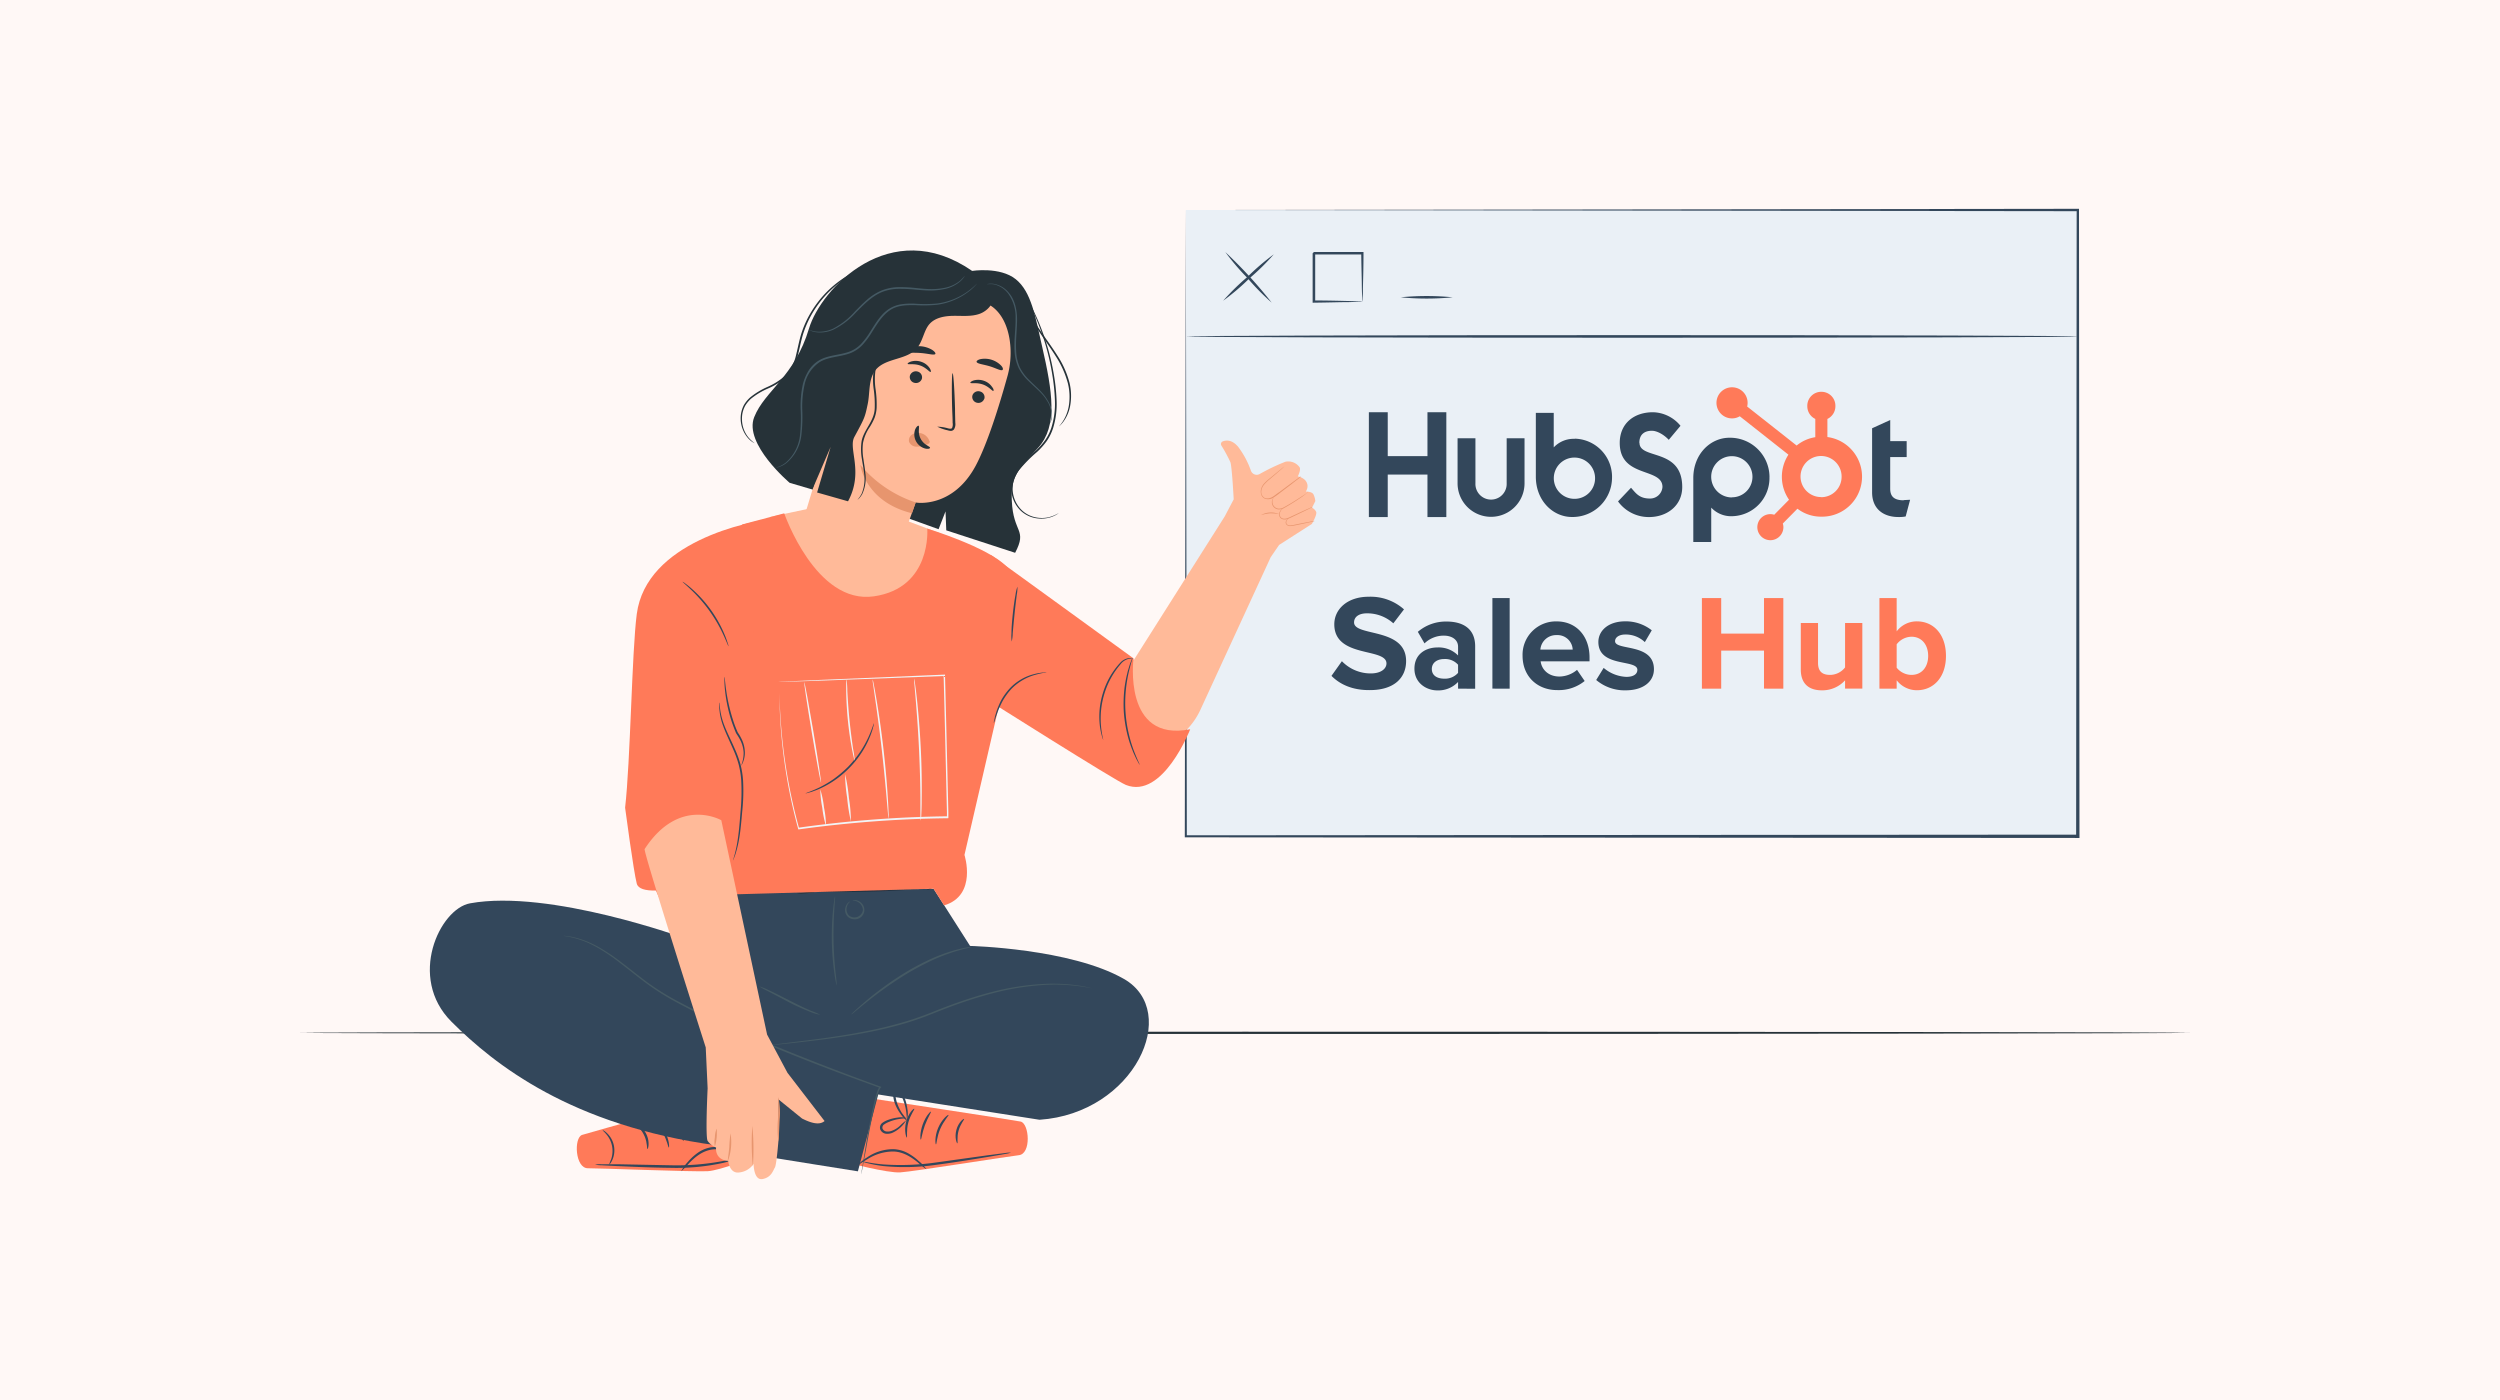 <svg id="Layer_1" data-name="Layer 1" xmlns="http://www.w3.org/2000/svg" viewBox="0 0 750 420"><defs><style>.cls-1{fill:#fff8f6;}.cls-2{fill:#eaf0f6;}.cls-3,.cls-4{fill:#33475b;}.cls-4,.cls-5{fill-rule:evenodd;}.cls-5,.cls-6{fill:#ff7a59;}.cls-7{fill:#263238;}.cls-8{fill:#ffba99;}.cls-9{fill:#e7956e;}.cls-10{fill:#455a64;}.cls-11{opacity:0.3;}.cls-12{fill:#f1f4f6;}</style></defs><title>everything-you-need-to-know-hubspot-sales-hub-pricing-in-2021</title><rect class="cls-1" width="750" height="420"/><rect class="cls-2" x="355.75" y="63" width="267.59" height="187.89"/><path class="cls-3" d="M355.75,63l267.59-.36h.36V63l.14,187.89v.5h-.5l-267.59-.19h-.31v-.31Zm0,0,.3,187.89-.3-.3,267.59-.2-.5.5L623,63l.36.36Z"/><path class="cls-3" d="M623.75,100.94c0,.21-60,.38-134,.38s-134-.17-134-.38,60-.4,134-.4S623.75,100.72,623.75,100.94Z"/><path class="cls-3" d="M382.14,76.3a70,70,0,0,1-7.36,7.25,67.37,67.37,0,0,1-7.84,6.67A71.78,71.78,0,0,1,374.31,83,70.43,70.43,0,0,1,382.14,76.3Z"/><path class="cls-3" d="M381.51,90.79a69,69,0,0,1-7.25-7.36,70.06,70.06,0,0,1-6.67-7.82A136.08,136.08,0,0,1,381.51,90.79Z"/><path class="cls-3" d="M408.71,90.48a7,7,0,0,1-.07-1.12l-.09-2.94c0-2.55-.13-6.14-.18-10.43l.34.34H394.17c-.07.09.74-.72.39-.37h0V90.47l-.34-.33c4.28,0,7.88.11,10.43.17l2.94.09a7,7,0,0,1,1.12.07,4.81,4.81,0,0,1-1,.07l-2.95.09c-2.53,0-6.21.13-10.65.18h-.32V76h0c-.34.34.47-.47.38-.4h14.88v.33c0,4.42-.12,8.11-.18,10.65a28.87,28.87,0,0,1-.09,2.94A4.44,4.44,0,0,1,408.71,90.48Z"/><path class="cls-3" d="M435.81,89.19a79.72,79.72,0,0,1-15.6,0A79.72,79.72,0,0,1,435.81,89.19Z"/><g id="_--Marketing_Logos_HubSpot-Primary" data-name=" --Marketing Logos HubSpot-Primary"><g id="Marketing_Logos_HubSpot-Primary" data-name="Marketing Logos HubSpot-Primary"><polygon id="Fill-1" class="cls-4" points="428.24 123.67 428.24 136.84 416.32 136.84 416.32 123.67 410.66 123.67 410.66 155.12 416.32 155.12 416.32 142.37 428.24 142.37 428.24 155.12 433.9 155.12 433.9 123.67 428.24 123.67"/><path id="Fill-2" class="cls-4" d="M452,145a4.69,4.69,0,0,1-9.37.43,3.09,3.09,0,0,1,0-.43V131.48h-5.36V145a10,10,0,0,0,20.09,0V131.48H452Z"/><path id="Fill-4" class="cls-4" d="M491.8,132.87c0-2.76,1.8-3.64,3.77-3.64,1.59,0,3.69,1.23,5.06,2.72l3.52-4.21a11,11,0,0,0-8.23-4.07c-5.84,0-10,3.46-10,9.2,0,10.64,12.82,7.27,12.82,13.23a3.71,3.71,0,0,1-3.77,3.46c-3.17,0-4.2-1.58-5.66-3.24l-3.9,4.11a11.42,11.42,0,0,0,9.26,4.69c5.53,0,10-3.5,10-9,0-11.83-12.82-8.15-12.82-13.27"/><path id="Fill-6" class="cls-4" d="M571.13,150.09c-3.17,0-4.07-1.39-4.07-3.52v-9.45H572v-4.78h-4.93V126l-5.44,2.48v19.23c0,4.92,3.34,7.4,7.93,7.4a10.25,10.25,0,0,0,2.14-.17l1.33-5c-.6,0-1.28.08-1.89.08"/><path id="Fill-8" class="cls-4" d="M472.42,149.65a6.19,6.19,0,1,1,6.1-6.28v.09a6.14,6.14,0,0,1-6.09,6.19h0m0-18a8.19,8.19,0,0,0-6.31,2.57V123.86h-5.37V143c0,7.18,5.11,12.1,10.86,12.1a11.85,11.85,0,0,0,12-11.7v-.05a11.46,11.46,0,0,0-11.16-11.75h0"/><g id="Group-12"><path id="Fill-10" class="cls-4" d="M519.64,149.23a6.19,6.19,0,1,1,6.1-6.28V143a6.14,6.14,0,0,1-6.09,6.19h0m11.2-6.12a11.84,11.84,0,0,0-12-11.75h0c-5.75,0-10.86,4.92-10.86,12.1v19.18h5.38V152.29a8.16,8.16,0,0,0,6.31,2.57,11.45,11.45,0,0,0,11.16-11.75"/></g><g id="Group-15"><path id="Fill-13" class="cls-5" d="M546.4,149.12a6.16,6.16,0,1,1,6.08-6.24V143a6.12,6.12,0,0,1-6.08,6.16h0m1.82-18v-5.48a4.21,4.21,0,0,0,2.4-3.8v-.13a4.18,4.18,0,0,0-4.15-4.21h-.13a4.18,4.18,0,0,0-4.15,4.21v.13a4.21,4.21,0,0,0,2.4,3.8v5.48a11.64,11.64,0,0,0-5.6,2.5l-14.84-11.7a4.67,4.67,0,1,0-5.65,3.43,4.78,4.78,0,0,0,1.13.13,4.46,4.46,0,0,0,2.3-.64l14.6,11.52a12.13,12.13,0,0,0,.18,13.52l-4.44,4.5a4.15,4.15,0,0,0-1.1-.18,3.91,3.91,0,1,0,3.85,4v-.06a3.55,3.55,0,0,0-.18-1.12l4.39-4.45A11.64,11.64,0,0,0,546.4,155a12,12,0,0,0,1.82-23.89"/></g></g></g><path class="cls-3" d="M399.44,202.76l3.13-4.4a12,12,0,0,0,8.64,3.67c3.18,0,4.73-1.47,4.73-3,0-4.81-15.65-1.51-15.65-11.74,0-4.52,3.91-8.27,10.31-8.27a15.11,15.11,0,0,1,10.6,3.79L418,187a11.68,11.68,0,0,0-7.91-3c-2.48,0-3.87,1.1-3.87,2.73,0,4.32,15.61,1.43,15.61,11.58,0,5-3.55,8.72-10.88,8.72C405.71,207.08,402,205.33,399.44,202.76Z"/><path class="cls-3" d="M437.42,206.59v-2a8.16,8.16,0,0,1-6.24,2.53c-3.14,0-6.85-2.12-6.85-6.52,0-4.61,3.71-6.36,6.85-6.36a8.14,8.14,0,0,1,6.24,2.4V194c0-2-1.71-3.31-4.32-3.31a8.29,8.29,0,0,0-5.75,2.33l-2-3.47a12.93,12.93,0,0,1,8.6-3.09c4.49,0,8.6,1.79,8.6,7.45v12.72Zm0-4.73v-2.44a5.19,5.19,0,0,0-4.16-1.71c-2,0-3.71,1-3.71,3s1.67,2.89,3.71,2.89A5.19,5.19,0,0,0,437.42,201.86Z"/><path class="cls-3" d="M447.72,206.59V179.41h5.18v27.18Z"/><path class="cls-3" d="M456.77,196.73A10,10,0,0,1,467,186.42c5.87,0,9.86,4.4,9.86,10.84v1.14H462.19c.33,2.48,2.32,4.56,5.67,4.56a8.37,8.37,0,0,0,5.25-2l2.29,3.34a12.31,12.31,0,0,1-8.11,2.73C461.29,207.08,456.77,203,456.77,196.73Zm10.19-6.2a4.73,4.73,0,0,0-4.85,4.36h9.7A4.56,4.56,0,0,0,467,190.53Z"/><path class="cls-3" d="M478.86,204l2.24-3.63a11.22,11.22,0,0,0,6.8,2.69c2.25,0,3.31-.89,3.31-2.11,0-3.26-11.7-.62-11.7-8.36,0-3.3,2.89-6.19,8.07-6.19a12.59,12.59,0,0,1,7.95,2.69l-2.08,3.54a8.33,8.33,0,0,0-5.83-2.28c-1.88,0-3.1.85-3.1,2,0,2.93,11.66.48,11.66,8.43,0,3.59-3.06,6.32-8.52,6.32A13.23,13.23,0,0,1,478.86,204Z"/><path class="cls-6" d="M529.2,206.59V195.18H516.36v11.41h-5.79V179.41h5.79v10.67H529.2V179.41H535v27.18Z"/><path class="cls-6" d="M553.52,206.59V204.1a9.2,9.2,0,0,1-6.93,3c-4.32,0-6.35-2.37-6.35-6.2v-14h5.17v11.95c0,2.73,1.43,3.62,3.63,3.62a5.77,5.77,0,0,0,4.48-2.24V186.9h5.18v19.69Z"/><path class="cls-6" d="M563.83,206.59V179.41H569v10a7.54,7.54,0,0,1,6.07-3c5,0,8.72,3.91,8.72,10.35s-3.75,10.31-8.72,10.31a7.61,7.61,0,0,1-6.07-3v2.53Zm9.62-4.12c3,0,5-2.28,5-5.7s-2-5.75-5-5.75A5.71,5.71,0,0,0,569,193.3v7A5.73,5.73,0,0,0,573.45,202.47Z"/><g id="freepik--Desk--inject-12"><path class="cls-7" d="M657,309.85c0,.18-126.92.34-283.49.34S90,310,90,309.85s126.92-.34,283.51-.34S657,309.65,657,309.85Z"/></g><g id="freepik--Character--inject-43"><path class="cls-6" d="M218.05,328.33s-41.71,11.56-43.44,12.15c-2.51.88-2.09,10.1,1.83,10,1.85-.07,32.07,1.12,35.89.88s14.1-4.29,14.1-4.29Z"/><path class="cls-3" d="M200.65,344.27c-.21,0-.49-2.18-1.84-4.48s-3.08-3.68-2.95-3.84,2.15,1,3.56,3.49S200.83,344.27,200.65,344.27Z"/><path class="cls-7" d="M205,342.27c-.21,0-.63-1.94-1.74-4.12s-2.43-3.71-2.28-3.85,1.75,1.23,2.9,3.54S205.19,342.27,205,342.27Z"/><path class="cls-7" d="M209.09,341.2c-.21,0-.05-2.1-1-4.42s-2.43-3.75-2.28-3.9,2,1.13,2.93,3.65S209.26,341.27,209.09,341.2Z"/><path class="cls-7" d="M208.34,335.8a7.62,7.62,0,0,1-.45-3.1,15.22,15.22,0,0,1,.45-3.43,14.59,14.59,0,0,1,.62-1.94,2.27,2.27,0,0,1,.67-1,1.11,1.11,0,0,1,1.43.07,1.88,1.88,0,0,1,.56,1.18,6.73,6.73,0,0,1,0,1.1,9,9,0,0,1-.26,2,12.61,12.61,0,0,1-1.28,3.19,8.27,8.27,0,0,1-1.88,2.51c-.09-.06.61-1,1.44-2.74a13.13,13.13,0,0,0,1.09-3.1,8.8,8.8,0,0,0,.21-1.91c0-.64,0-1.44-.39-1.75a.4.4,0,0,0-.55-.05,1.75,1.75,0,0,0-.46.73,14.78,14.78,0,0,0-.63,1.84,16.46,16.46,0,0,0-.55,3.26C208.27,334.6,208.46,335.79,208.34,335.8Z"/><path class="cls-7" d="M208.4,335.38a5.81,5.81,0,0,1,2.7-.44,12.14,12.14,0,0,1,3,.37,5.77,5.77,0,0,1,1.71.63,1.74,1.74,0,0,1,.94,1.9,2.11,2.11,0,0,1-1.51,1.49,3.94,3.94,0,0,1-1.87,0,9,9,0,0,1-4.65-3.25,17.7,17.7,0,0,1,2.22,1.51,7.58,7.58,0,0,0,2.56,1.11,3.38,3.38,0,0,0,1.55,0,1.44,1.44,0,0,0,1-1,1.07,1.07,0,0,0-.62-1.16,6.39,6.39,0,0,0-1.52-.59,13.45,13.45,0,0,0-2.81-.49C209.44,335.32,208.42,335.49,208.4,335.38Z"/><path class="cls-3" d="M194.24,344.71c-.21,0,0-1.81-.83-3.76s-2.17-3.11-2-3.27,1.81.82,2.69,3S194.41,344.79,194.24,344.71Z"/><path class="cls-3" d="M223.34,346.64a10.86,10.86,0,0,1-1.62.76,37.87,37.87,0,0,1-4.65,1.44,65.65,65.65,0,0,1-15.94,1.51c-6.26-.07-11.9-.35-16-.52l-4.84-.25a9.59,9.59,0,0,1-1.77-.19,7.93,7.93,0,0,1,1.82-.12h4.85l16,.31A74.86,74.86,0,0,0,217,348.29C221,347.54,223.34,346.51,223.34,346.64Z"/><path class="cls-3" d="M224.61,347.59c-1.07-.42-2.11-.9-3.13-1.42a14.63,14.63,0,0,0-7.9-1.31c-3.15.48-5.38,2.6-6.83,4.06a23.33,23.33,0,0,1-2.41,2.46,13.05,13.05,0,0,1,2-2.79,16.18,16.18,0,0,1,2.77-2.59,9.9,9.9,0,0,1,4.31-1.83,13.8,13.8,0,0,1,8.22,1.56A10.92,10.92,0,0,1,224.61,347.59Z"/><path class="cls-3" d="M182.72,349.4a14.33,14.33,0,0,1,.61-1.58,7.69,7.69,0,0,0-1.38-7.48c-.66-.8-1.19-1.18-1.14-1.26s.66.22,1.43,1a7.11,7.11,0,0,1,1.46,7.9C183.25,349,182.77,349.44,182.72,349.4Z"/><path class="cls-6" d="M261.62,329.57s42.84,6.51,44.57,6.9c2.61.58,3.28,9.78-.62,10.1-1.85.15-31.72,4.93-35.54,5.15s-15.8-2.92-15.8-2.92Z"/><path class="cls-3" d="M280.79,343.32c.21,0,.23-2.22,1.29-4.67s2.63-4,2.48-4.17-2,1.27-3.12,3.9S280.62,343.36,280.79,343.32Z"/><path class="cls-3" d="M276.23,341.88c.21,0,.39-2,1.24-4.3s2-4,1.8-4.09-1.59,1.42-2.46,3.85S276.05,341.89,276.23,341.88Z"/><path class="cls-3" d="M272.05,341.27c.2,0-.2-2.09.44-4.5s2-4,1.8-4.15-1.81,1.36-2.47,4S271.89,341.36,272.05,341.27Z"/><path class="cls-3" d="M272.14,335.83a7.18,7.18,0,0,0,.08-3.13,14.85,14.85,0,0,0-1.68-5.19,2.21,2.21,0,0,0-.78-.93,1.11,1.11,0,0,0-1.42.24,1.86,1.86,0,0,0-.41,1.24,8,8,0,0,0,.08,1.1,9.3,9.3,0,0,0,.5,2,12.71,12.71,0,0,0,1.65,3,8.84,8.84,0,0,0,2.16,2.28,29.5,29.5,0,0,0-1.75-2.55,14.6,14.6,0,0,1-1.46-3,9.92,9.92,0,0,1-.42-1.87c-.06-.64-.16-1.43.17-1.78a.41.41,0,0,1,.54-.11,1.63,1.63,0,0,1,.55.67,14.06,14.06,0,0,1,.84,1.75,16.51,16.51,0,0,1,.94,3.17C272.07,334.64,272,335.83,272.14,335.83Z"/><path class="cls-3" d="M272,335.42a5.88,5.88,0,0,0-2.7-.15,12.67,12.67,0,0,0-2.9.71,6.53,6.53,0,0,0-1.62.83,1.75,1.75,0,0,0-.71,2,2.16,2.16,0,0,0,1.68,1.31,4.05,4.05,0,0,0,1.86-.23,9,9,0,0,0,4.23-3.78,19.67,19.67,0,0,0-2,1.76,7.22,7.22,0,0,1-2.41,1.41,3.35,3.35,0,0,1-1.54.16,1.46,1.46,0,0,1-1.13-.86,1.11,1.11,0,0,1,.48-1.24,6.32,6.32,0,0,1,1.43-.76,13.1,13.1,0,0,1,2.74-.82C271,335.49,272,335.53,272,335.42Z"/><path class="cls-3" d="M287.21,343c.21-.05-.21-1.79.37-3.84s1.8-3.34,1.65-3.48-1.71,1-2.32,3.3S287.06,343.1,287.21,343Z"/><path class="cls-3" d="M258.51,348.38a9.4,9.4,0,0,0,1.7.56,36.88,36.88,0,0,0,4.78.88,65.91,65.91,0,0,0,16-.39c6.21-.82,11.77-1.77,15.81-2.42l4.78-.83a8.52,8.52,0,0,0,1.73-.4,8.08,8.08,0,0,0-1.77.13l-4.81.61-15.83,2.21a75.2,75.2,0,0,1-15.87.6C261,349,258.54,348.27,258.51,348.38Z"/><path class="cls-3" d="M257.4,349.47c.07.09,1.12-.71,2.94-1.78a14.45,14.45,0,0,1,7.69-2.24c3.18.1,5.64,1.94,7.26,3.22a26.37,26.37,0,0,0,2.68,2.16,12.32,12.32,0,0,0-2.36-2.53,16.09,16.09,0,0,0-3.06-2.25,9.89,9.89,0,0,0-4.5-1.3,13.81,13.81,0,0,0-8,2.52A11,11,0,0,0,257.4,349.47Z"/><path class="cls-8" d="M394.85,153.56a2.58,2.58,0,0,0-1.25-1.23l1-2a5.88,5.88,0,0,0-.59-2.06c-.5-.86-2.25-.79-2.25-.79l.27-.57a2.58,2.58,0,0,0-.22-2.52c-.08-.11-.16-.22-.26-.34a4.18,4.18,0,0,0-2.21-1.12s1-1.92.55-2.73a4.17,4.17,0,0,0-4.26-1.68,59.83,59.83,0,0,0-7.75,3.7,1.83,1.83,0,0,1-2.48-.74h0a1.23,1.23,0,0,1-.12-.26,26.36,26.36,0,0,0-3.79-7.12c-1.88-2.26-3.64-2.08-4.67-1.68a.85.85,0,0,0-.49,1.08v0l.06.13a45.6,45.6,0,0,1,2.72,5c.49,1.31,1,11.17,1,11.17l-2.7,5.14-27.23,43s-41.15-27.73-41-28.42l-1.94,31.8,31,20.6a21.86,21.86,0,0,0,30.28-6.11,22.34,22.34,0,0,0,1.81-3.33l20.87-45.3,2.53-3.7,9.83-6.3S395.2,154.39,394.85,153.56Z"/><path class="cls-9" d="M390.34,142.94l-.19.18-.59.48c-.55.42-1.3,1-2.2,1.71l-3.29,2.5a21.52,21.52,0,0,1-2,1.44,2.88,2.88,0,0,1-2.61.35,2,2,0,0,1-1-1,2.8,2.8,0,0,1-.23-1.31,3.84,3.84,0,0,1,1-2.24,15.51,15.51,0,0,1,1.64-1.5l1.48-1.23,2.16-1.77.59-.47c.14-.1.21-.16.22-.15l-.19.19-.56.51-2.1,1.82L381,143.7a14.2,14.2,0,0,0-1.6,1.5,3.57,3.57,0,0,0-1,2.1,2.08,2.08,0,0,0,1,2.07,2.16,2.16,0,0,0,1.23.12,3.5,3.5,0,0,0,1.16-.45c.7-.43,1.34-1,2-1.41l3.31-2.47,2.25-1.64.62-.44Z"/><path class="cls-9" d="M392.52,147.57a2.82,2.82,0,0,1-.46.38c-.3.23-.75.56-1.31,1-1.11.77-2.68,1.81-4.47,2.86-.45.26-.88.53-1.34.74a3,3,0,0,1-1.43.27,2.16,2.16,0,0,1-1.73-3.11,3,3,0,0,1,.25-.37c.07-.08.11-.11.12-.11a5.21,5.21,0,0,0-.28.52,2.21,2.21,0,0,0,0,1.52,2,2,0,0,0,1.7,1.32,2.71,2.71,0,0,0,1.31-.27c.45-.22.89-.46,1.31-.72,1.79-1,3.37-2.06,4.51-2.8l1.34-.88A3.27,3.27,0,0,1,392.52,147.57Z"/><path class="cls-9" d="M393.79,152.09a2.2,2.2,0,0,1-.47.27L392,153c-1.13.56-2.7,1.31-4.43,2.13a12.42,12.42,0,0,1-1.3.56,2.49,2.49,0,0,1-1.35.11,1.48,1.48,0,0,1-1-.72,1.7,1.7,0,0,1-.16-1.06,2.3,2.3,0,0,1,.79-1.29c.27-.23.45-.32.46-.3l-.4.37a2.33,2.33,0,0,0-.67,1.25,1.49,1.49,0,0,0,.16.93,1.29,1.29,0,0,0,.87.6,2.31,2.31,0,0,0,1.22-.12,11.94,11.94,0,0,0,1.27-.56c1.74-.81,3.31-1.54,4.46-2.06l1.37-.59A1.82,1.82,0,0,1,393.79,152.09Z"/><path class="cls-9" d="M394.5,156.27a11.93,11.93,0,0,1-1.56.41c-1,.22-2.32.51-3.81.81l-1.09.22a4.63,4.63,0,0,1-1.05.12,1.49,1.49,0,0,1-.93-.33,1,1,0,0,1-.36-.79,1.48,1.48,0,0,1,.6-1.05.73.73,0,0,1,.4-.18,2.18,2.18,0,0,0-.34.26,1.37,1.37,0,0,0-.48,1,.81.81,0,0,0,.31.63,1.34,1.34,0,0,0,.8.26,4.81,4.81,0,0,0,1-.13l1.09-.23c1.49-.3,2.84-.56,3.82-.74A10.89,10.89,0,0,1,394.5,156.27Z"/><path class="cls-9" d="M383.83,154.27A13.44,13.44,0,0,0,381,154a13.68,13.68,0,0,0-2.75.55,6.23,6.23,0,0,1,5.58-.28Z"/><path class="cls-7" d="M236.9,144.85s-13.84-11.67-10.64-19.71,12.09-12,16.46-26.65c3.49-11.68,24.28-34.22,48.92-17.22,0,0,8.34-1.31,13.08,2.49s5.89,11.38,7.9,20.13c3.1,13.49,4.8,23.86-1.2,30.46s-8.2,8.37-7.88,15.87c.42,9.79,4.74,8.48,1,15.62l-20.66-6.74-.22-5.69-2.09,5.35-12-4.32Z"/><path class="cls-7" d="M305.71,95.63c-1.34,3.08-.24,6.64,1,9.76s2.75,6.41,2.11,9.71c-1.14,5.85-8.41,9.11-9.21,15-.43,3.16,1.15,6.38.54,9.52s-3.13,5.32-5.82,6.84-5.66,2.54-8.19,4.32c0,0-5.56,4.56-15.14-2.95"/><path class="cls-8" d="M266.46,88a5.1,5.1,0,0,0-6,3.39h0l-19.85,65.9C238,165,247.74,173.21,256,175.89h0c8.36,2.71,10.05-1.26,12.7-8.52,4.44-12.12,6-16.7,6-16.63s11.08,1.9,18-11c3.44-6.43,7-17.7,9.57-27,2.34-8.38.4-20.34-8.07-22.31Z"/><path class="cls-7" d="M295.28,119.62A1.86,1.86,0,0,1,293,120.8a1.78,1.78,0,0,1-1.27-2.17h0a1.85,1.85,0,0,1,2.31-1.18,1.78,1.78,0,0,1,1.27,2.17Z"/><path class="cls-7" d="M298,117.27c-.29.15-1.28-1.29-3.17-1.94s-3.6-.19-3.72-.49c-.07-.14.3-.48,1-.71a5.14,5.14,0,0,1,3.08.11,4.84,4.84,0,0,1,2.43,1.84C298.11,116.68,298.17,117.17,298,117.27Z"/><path class="cls-7" d="M276.56,113.64a1.86,1.86,0,0,1-2.3,1.19,1.78,1.78,0,0,1-1.27-2.17h0a1.86,1.86,0,0,1,2.3-1.19,1.78,1.78,0,0,1,1.27,2.17Z"/><path class="cls-7" d="M279.2,111.58c-.3.16-1.29-1.29-3.18-1.94s-3.6-.19-3.72-.49c-.07-.14.3-.47,1.05-.7a5,5,0,0,1,3.08.11,4.77,4.77,0,0,1,2.43,1.83C279.28,111,279.34,111.52,279.2,111.58Z"/><path class="cls-7" d="M281.18,128a12.89,12.89,0,0,1,3.26.51c.5.12,1,.18,1.18-.12a2.62,2.62,0,0,0,.17-1.54c0-1.32-.09-2.71-.14-4.16-.17-5.92-.11-10.71.13-10.72s.57,4.79.73,10.7c0,1.45.05,2.84.08,4.17a2.94,2.94,0,0,1-.41,2,1.24,1.24,0,0,1-1,.43,3.56,3.56,0,0,1-.85-.17A13.09,13.09,0,0,1,281.18,128Z"/><path class="cls-9" d="M274.72,150.74a36.79,36.79,0,0,1-16.61-11.25s1.35,11,15.48,14.49Z"/><path class="cls-9" d="M278.8,132.27a3.53,3.53,0,0,0-2.61-2.32,3.24,3.24,0,0,0-2.54.4,2.05,2.05,0,0,0-.93,2.2A2.42,2.42,0,0,0,275,134a7.47,7.47,0,0,0,2.91-.6,2.24,2.24,0,0,0,.74-.37.68.68,0,0,0,.24-.7"/><path class="cls-7" d="M280.6,106.18c-.29.5-2.2-.13-4.56-.29s-4.33.11-4.55-.42c-.09-.26.33-.7,1.18-1.07a8,8,0,0,1,6.94.54C280.39,105.44,280.74,105.94,280.6,106.18Z"/><path class="cls-7" d="M300.74,111c-.52.32-2-.58-3.89-1.14s-3.61-.7-3.86-1.26c-.1-.27.28-.64,1.1-.85a6.87,6.87,0,0,1,6.25,1.93C300.89,110.27,301,110.8,300.74,111Z"/><path class="cls-7" d="M243.34,131.27q5.58-18.69,11.17-37.4c.76-2.56,1.64-5.29,3.77-6.9s4.71-1.7,7.23-1.75a136.75,136.75,0,0,1,32.4,3.2c.5,2.53-1.69,4.94-4.15,5.77s-5.12.53-7.7.56-5.41.49-7.16,2.4-2,5.16-3.81,7.28c-3,3.64-9.37,2.87-12.38,6.53-2.27,2.77-1.66,6.82-2.41,10.32-.85,4-.85,4-4,9.82-1.91,3.58,2.89,10.42-1.89,19.29l-9.28-2.64,4.07-13.7-5.52,12.85Z"/><path class="cls-7" d="M275.58,127.73c.19.11.09.61.08,1.33a4.84,4.84,0,0,0,2.35,4.48c.59.4,1.06.6,1,.82s-.57.41-1.46.2a4.38,4.38,0,0,1-3.11-5.35v0a1.21,1.21,0,0,1,.11-.37C274.92,128,275.41,127.62,275.58,127.73Z"/><path class="cls-7" d="M272.82,97.67a2,2,0,0,1-.52.29,16.22,16.22,0,0,0-1.47.82,17.77,17.77,0,0,0-8.19,12.35,20.12,20.12,0,0,0,0,5.37,32.15,32.15,0,0,1,.35,5.88,10.23,10.23,0,0,1-.63,3A18.59,18.59,0,0,1,261,128a13.07,13.07,0,0,0-2.1,4.89,16.71,16.71,0,0,0,.13,4.84c.21,1.53.48,3,.58,4.27a11.24,11.24,0,0,1-.91,6.16,6.55,6.55,0,0,1-1,1.39c-.29.27-.45.4-.46.38a8.74,8.74,0,0,0,1.27-1.86,11.6,11.6,0,0,0,.73-6c-.13-1.3-.42-2.71-.65-4.24a16.77,16.77,0,0,1-.17-5c.39-3.68,3.94-6.38,4-10.42a33,33,0,0,0-.33-5.79,20.26,20.26,0,0,1,0-5.5,17.61,17.61,0,0,1,3.79-8.42,16.69,16.69,0,0,1,4.77-4,10.73,10.73,0,0,1,1.53-.73A1.88,1.88,0,0,1,272.82,97.67Z"/><path class="cls-7" d="M317.64,153.9l-.17.14c-.12.08-.29.22-.53.36a8.8,8.8,0,0,1-2.27.92,9.62,9.62,0,0,1-3.89.14,8.68,8.68,0,0,1-4.6-2.29,9.42,9.42,0,0,1-2.75-5.57,8.49,8.49,0,0,1,.23-3.51,10.94,10.94,0,0,1,1.64-3.34,44,44,0,0,1,5.53-5.64,20.33,20.33,0,0,0,2.72-3.07,14.68,14.68,0,0,0,1.87-3.76,24.26,24.26,0,0,0,1.05-8.25,60,60,0,0,0-.81-7.79,72,72,0,0,0-3.32-12.83,74.75,74.75,0,0,0-3.5-8.25c-.47-1-.85-1.68-1.11-2.17a5,5,0,0,1-.39-.72,5.48,5.48,0,0,1,.46.72c.29.47.7,1.19,1.2,2.13a66.28,66.28,0,0,1,3.67,8.21,70,70,0,0,1,3.46,12.88,57.59,57.59,0,0,1,.85,7.86,24.48,24.48,0,0,1-1.07,8.42,15,15,0,0,1-1.93,3.89,22.06,22.06,0,0,1-2.8,3.15,43.62,43.62,0,0,0-5.49,5.55,10.32,10.32,0,0,0-1.59,3.18,8.56,8.56,0,0,0-.25,3.34,9.11,9.11,0,0,0,2.59,5.36,8.39,8.39,0,0,0,4.39,2.27,9.31,9.31,0,0,0,3.79-.06A11,11,0,0,0,317.64,153.9Z"/><path class="cls-10" d="M232.57,140.34a8.65,8.65,0,0,0,3.21-1.6,12.77,12.77,0,0,0,4.26-8.59,48.66,48.66,0,0,0,.18-6.83,30.38,30.38,0,0,1,.61-7.9,14.91,14.91,0,0,1,1.61-4,9.51,9.51,0,0,1,3.16-3.24c2.71-1.66,6-1.58,9-2.61a9.44,9.44,0,0,0,3.83-2.51,23.42,23.42,0,0,0,2.7-3.65c1.6-2.52,3.14-5.17,5.58-6.74a9.42,9.42,0,0,1,3.87-1.41,20.65,20.65,0,0,1,3.85-.16,39,39,0,0,0,6.83-.06,20.29,20.29,0,0,0,9.08-3.62,26.12,26.12,0,0,0,2.08-1.7l.51-.48.19-.16a14.66,14.66,0,0,1-2.66,2.5,20.2,20.2,0,0,1-9.15,3.83,39.64,39.64,0,0,1-6.89.12c-2.42,0-5.17,0-7.45,1.55s-3.81,4.06-5.41,6.6a24.55,24.55,0,0,1-2.76,3.74,10,10,0,0,1-4,2.64c-3.08,1.06-6.36,1-8.89,2.56a10.86,10.86,0,0,0-4.57,6.92,30.25,30.25,0,0,0-.65,7.77,46.64,46.64,0,0,1-.24,6.89,12.83,12.83,0,0,1-4.5,8.7,7.39,7.39,0,0,1-2.41,1.25c-.23.06-.46.12-.69.16A.67.67,0,0,1,232.57,140.34Z"/><path class="cls-10" d="M242.59,98.92a13.69,13.69,0,0,0,2,.53,9.85,9.85,0,0,0,5.4-.89,22.5,22.5,0,0,0,6.46-5.09c1.1-1.12,2.25-2.32,3.55-3.45a16,16,0,0,1,4.51-2.88,14.42,14.42,0,0,1,5.27-1,41.77,41.77,0,0,1,5,.27c1.56.15,3,.31,4.42.32a19.67,19.67,0,0,0,3.83-.31,10.64,10.64,0,0,0,5-2.22,19.49,19.49,0,0,0,1.41-1.47,2.13,2.13,0,0,1-.27.46,5,5,0,0,1-.39.52,6.25,6.25,0,0,1-.62.64A10.51,10.51,0,0,1,283,86.78a19.61,19.61,0,0,1-3.9.38c-1.41,0-2.9-.14-4.47-.27a44.35,44.35,0,0,0-4.89-.24,14,14,0,0,0-5.09.94c-3.31,1.37-5.69,4-7.91,6.19a22.18,22.18,0,0,1-6.65,5.08,9.65,9.65,0,0,1-5.58.76,6.89,6.89,0,0,1-1.48-.47A2.64,2.64,0,0,1,242.59,98.92Z"/><path class="cls-10" d="M314.94,127a7.35,7.35,0,0,0,.49-1.91,8.16,8.16,0,0,0-1.42-5c-1.16-2-3.31-3.68-5.49-5.81a14.75,14.75,0,0,1-2.91-3.84,13.53,13.53,0,0,1-1.24-5c-.23-3.55.38-6.87.3-9.88a12,12,0,0,0-2.2-7.46,7.35,7.35,0,0,0-4.39-2.81,8.36,8.36,0,0,0-2,0,1.75,1.75,0,0,1,.51-.14,5.31,5.31,0,0,1,1.49,0,7.41,7.41,0,0,1,4.65,2.78c1.55,1.79,2.35,4.63,2.39,7.68s-.49,6.39-.26,9.85A13.09,13.09,0,0,0,306,110.3a14.17,14.17,0,0,0,2.79,3.73c2.12,2.12,4.31,3.9,5.46,6a8.1,8.1,0,0,1,1.31,5.27,4.45,4.45,0,0,1-.42,1.43A1.55,1.55,0,0,1,314.94,127Z"/><path class="cls-7" d="M226.44,133c-.22-.11-.43-.22-.64-.35a7.36,7.36,0,0,1-1.55-1.4,9.07,9.07,0,0,1-1.92-7.3,8.91,8.91,0,0,1,.85-2.45,9.74,9.74,0,0,1,1.76-2.18,22.26,22.26,0,0,1,5.2-3.2,20.52,20.52,0,0,0,5.56-3.54,13.13,13.13,0,0,0,3.15-6.22c.6-2.37,1-4.77,1.79-7a30.67,30.67,0,0,1,2.91-6.09,31.75,31.75,0,0,1,7.6-8.45,29.32,29.32,0,0,1,6.62-3.88,17.7,17.7,0,0,1,2-.73,3.49,3.49,0,0,1,.7-.2c0,.06-.94.36-2.57,1.12a30.6,30.6,0,0,0-6.47,4A32.07,32.07,0,0,0,244,93.49a30.18,30.18,0,0,0-2.83,6c-.76,2.18-1.16,4.55-1.78,7a13.45,13.45,0,0,1-3.29,6.45,20.47,20.47,0,0,1-5.7,3.61,22,22,0,0,0-5.13,3.09,9.62,9.62,0,0,0-1.7,2.06,8.38,8.38,0,0,0-.84,2.32,9.31,9.31,0,0,0,.23,4.23,8.71,8.71,0,0,0,1.48,2.87A11.13,11.13,0,0,0,226.44,133Z"/><path class="cls-7" d="M317.76,127.89c-.05,0,.42-.48,1.06-1.43A12.19,12.19,0,0,0,320.6,122a16.82,16.82,0,0,0-.25-7.06,28.22,28.22,0,0,0-3.58-8c-1.65-2.65-3.43-5-4.93-7.32a41.14,41.14,0,0,1-3.53-6.32,21.24,21.24,0,0,1-1.45-4.67,11.88,11.88,0,0,1-.16-1.32,1.77,1.77,0,0,1,0-.46s.12.63.37,1.74a23.56,23.56,0,0,0,1.57,4.6,45.07,45.07,0,0,0,3.6,6.2c1.51,2.25,3.31,4.64,5,7.32a27.73,27.73,0,0,1,3.61,8.11,16.89,16.89,0,0,1,.14,7.25,11.51,11.51,0,0,1-2,4.47,7.59,7.59,0,0,1-.88,1A1.93,1.93,0,0,1,317.76,127.89Z"/><path class="cls-3" d="M213.89,267.27l-8.21,14.29S164.87,266.63,141,271c-9.09,1.65-18.81,22.26-5.57,35.5,12.91,12.91,36,31.17,79.33,37.08,1.08.14,18.83,3.95,17.73,3.82s24.88,4,24.88,4l6.1-23.06,48.39,7.59c28.52-1.94,42.48-32.44,25.3-42.26-16-9.15-46.14-9.89-46.14-9.89L280.1,266.66Z"/><path class="cls-10" d="M258.34,352.27c.12-.78.47-2.88,1.17-7.19.39-2.3.86-5.1,1.47-8.32.31-1.62.65-3.33,1.06-5.14.21-.91.43-1.83.7-2.78.13-.47.27-.94.44-1.42a4.48,4.48,0,0,1,.74-1.42l.07.35c-10.3-3.66-23.18-8.49-36.9-14.28-8.44-3.59-16.4-7.21-23.41-11a75.93,75.93,0,0,1-9.6-5.95c-2.84-2.1-5.38-4.2-7.76-6-4.7-3.72-9-6.12-12.17-7.14a20,20,0,0,0-2.13-.63,12.15,12.15,0,0,0-1.59-.34l-1-.18-.34-.08a1,1,0,0,1,.35,0l1,.13a11,11,0,0,1,1.62.29,18.17,18.17,0,0,1,2.16.59,28.63,28.63,0,0,1,5.6,2.49,58,58,0,0,1,6.73,4.55c2.4,1.81,4.94,3.89,7.79,6a76.25,76.25,0,0,0,9.57,5.88c7,3.74,15,7.35,23.38,10.93,13.71,5.78,26.57,10.65,36.84,14.36l.29.11-.22.24a4.26,4.26,0,0,0-.63,1.26c-.17.46-.31.93-.45,1.39-.27.93-.5,1.86-.71,2.75-.42,1.8-.78,3.51-1.1,5.12-.64,3.22-1.14,6-1.56,8.3s-.76,4.05-1,5.3c-.12.61-.21,1.08-.29,1.39A3.17,3.17,0,0,1,258.34,352.27Z"/><path class="cls-10" d="M327.76,296.45h-.27l-.75-.12c-.66-.09-1.62-.33-2.89-.46a55.8,55.8,0,0,0-10.73-.38,79.76,79.76,0,0,0-15.72,2.6c-2.9.77-5.92,1.69-9,2.76s-6.24,2.3-9.47,3.59a87.89,87.89,0,0,1-9.65,3.19c-3.17.87-6.26,1.55-9.22,2.12-5.92,1.16-11.31,1.87-15.83,2.42s-8.19.92-10.72,1.18l-2.92.29-.76.06h0l.76-.11,2.9-.39,10.7-1.34c4.52-.6,9.89-1.35,15.78-2.53,3-.58,6-1.27,9.18-2.15a92.16,92.16,0,0,0,9.6-3.17c3.22-1.29,6.39-2.53,9.5-3.59s6.13-2,9.05-2.75a77.7,77.7,0,0,1,15.82-2.49,52.58,52.58,0,0,1,10.78.54c1.27.16,2.22.44,2.88.56l.75.17Z"/><path class="cls-10" d="M291.46,284.1a11.11,11.11,0,0,1-1.6.43c-.63.13-1.25.29-1.87.48s-1.55.43-2.44.75a59.69,59.69,0,0,0-6.18,2.45c-2.26,1.08-4.7,2.36-7.19,3.84a113.18,113.18,0,0,0-12.11,8.52c-1.48,1.18-2.67,2.16-3.48,2.84a10.55,10.55,0,0,1-1.31,1,10.77,10.77,0,0,1,1.17-1.17c.78-.73,1.93-1.75,3.39-3a97.23,97.23,0,0,1,12.08-8.69,77.08,77.08,0,0,1,7.25-3.82,52.07,52.07,0,0,1,6.27-2.37c.9-.3,1.74-.5,2.48-.68a15.27,15.27,0,0,1,1.9-.4A9,9,0,0,1,291.46,284.1Z"/><path class="cls-10" d="M246.09,304.43a11.93,11.93,0,0,1-2.87-.82,63,63,0,0,1-6.55-2.95l-6.33-3.33a23.51,23.51,0,0,1-2.61-1.42,14.72,14.72,0,0,1,2.78,1.09c1.67.76,3.93,1.92,6.42,3.19s4.76,2.37,6.45,3.08A24,24,0,0,1,246.09,304.43Z"/><path class="cls-10" d="M250.5,269c.08,0-.06,1.5-.21,3.91s-.29,5.74-.22,9.42.34,7,.58,9.42a39,39,0,0,1,.37,3.9,3.88,3.88,0,0,1-.26-1c-.14-.66-.3-1.63-.47-2.83a80.75,80.75,0,0,1-.74-9.45,82.94,82.94,0,0,1,.37-9.46c.13-1.21.25-2.18.36-2.85A4.76,4.76,0,0,1,250.5,269Z"/><path class="cls-10" d="M255.05,270.47a4.68,4.68,0,0,0-.43.46,2.87,2.87,0,0,0-.64,1.47,2.8,2.8,0,0,0,.63,2.19,2.59,2.59,0,0,0,3.65-.24,2.52,2.52,0,0,0,.62-1.34,3,3,0,0,0-2.44-2.77c-.39-.06-.61,0-.62-.07s.21-.13.64-.13a2.72,2.72,0,0,1,1.66.62,2.83,2.83,0,0,1-2,5.11,2.71,2.71,0,0,1-2.6-2.82,2.51,2.51,0,0,1,.1-.61,2.79,2.79,0,0,1,.86-1.56C254.8,270.51,255,270.45,255.05,270.47Z"/><path class="cls-7" d="M267.47,254a5.38,5.38,0,0,1-.78,1,30.29,30.29,0,0,1-2.4,2.54,37.38,37.38,0,0,1-4,3.31,42.41,42.41,0,0,1-5.45,3.29,43.51,43.51,0,0,1-5.9,2.37,40,40,0,0,1-5.06,1.2,29,29,0,0,1-3.47.39,6.84,6.84,0,0,1-1.28,0c0-.1,1.81-.2,4.69-.76a45.32,45.32,0,0,0,5-1.3A42.72,42.72,0,0,0,264,257.27C266.22,255.33,267.39,253.94,267.47,254Z"/><path class="cls-7" d="M285.72,265.1c0,.15-1.8.15-3.92.69s-3.72,1.34-3.8,1.21A10.38,10.38,0,0,1,285.72,265.1Z"/><g class="cls-11"><path d="M243.75,267.6A38.28,38.28,0,0,0,266,254.72a9,9,0,0,1-2.19,9.18c2.54,1.2,5.52.4,8.3,0s6.18,0,7.51,2.47a294,294,0,0,1-37.42,1.07"/></g><path class="cls-7" d="M218.92,248a14,14,0,0,0-4.31-2.79,13.8,13.8,0,0,0-5.47-.93,14.91,14.91,0,0,0-6.53,1.76c-4.36,2.26-7,6.12-8.92,8.59a27.91,27.91,0,0,0-2,3.26,7.35,7.35,0,0,1-.69,1.22,7.73,7.73,0,0,1,.51-1.31,21.67,21.67,0,0,1,1.84-3.38c.93-1.34,2.13-2.84,3.51-4.48a19.33,19.33,0,0,1,5.48-4.37,15.13,15.13,0,0,1,6.77-1.77,13.72,13.72,0,0,1,5.62,1.07,10.6,10.6,0,0,1,3.24,2.07,4.7,4.7,0,0,1,.72.76C218.86,247.89,218.94,248,218.92,248Z"/><polygon class="cls-8" points="245.1 152.08 231.14 155.05 238.12 181.18 262.84 186.49 279.8 174.46 282.13 160.05 267.59 154.55 245.1 152.08"/><path class="cls-6" d="M235.27,154s9.45,27.44,26.91,24.9,16-20.32,16-20.32S296.4,164.12,302,170s2.31,18.76,2.31,18.76L299.62,212l-10.28,44.48s3.93,12.14-6.12,15.14l-3.17-5-60.27,1.7s-12.89,14.86-16.91,9.74S195,263,195,263l27.69-105.68Z"/><path class="cls-6" d="M297.27,166.52c.49.28,42.79,31,42.79,31s-3.32,25.28,17,21.26c0,0-8.2,21.14-19.3,16.7-3.16-1.26-42.15-25.93-42.15-25.93l-8.27-17.61Z"/><path class="cls-6" d="M235.27,155.33c-.86,0-1.72.08-2.57.18-8.28.8-38.84,7.13-41.67,28.7-1.48,11.28-1.9,44.27-3.5,58.1,0,0,2.55,19.22,3.5,22.78,1.69,6.34,32.31-3.82,32.31-3.82l.06-61,10.94-44.91"/><path class="cls-3" d="M215.93,210.75a1.35,1.35,0,0,1,0,.49,13.55,13.55,0,0,0,.1,1.42,20.67,20.67,0,0,0,1.29,5c.78,2.06,2,4.4,3.16,7.08a32.28,32.28,0,0,1,1.6,4.34,26.17,26.17,0,0,1,.83,4.89,57.37,57.37,0,0,1-.25,9.54c-.25,2.92-.49,5.55-.85,7.74a34.5,34.5,0,0,1-1.21,5.11c-.2.59-.37,1-.5,1.34a1.57,1.57,0,0,1-.22.45l.53-1.85a38.76,38.76,0,0,0,1-5.11c.32-2.18.52-4.8.75-7.71a62.38,62.38,0,0,0,.2-9.47,26,26,0,0,0-.8-4.8,31.25,31.25,0,0,0-1.55-4.28c-1.16-2.67-2.32-5.05-3.07-7.14a18.86,18.86,0,0,1-1.14-5.14,8.54,8.54,0,0,1,0-1.43A2.52,2.52,0,0,1,215.93,210.75Z"/><path class="cls-3" d="M217.34,203.05c.09,0,.16,1.55.51,4a54.29,54.29,0,0,0,2.23,9.49c.31.91.63,1.78,1,2.62.07.19.16.38.25.57l.36.55a11.35,11.35,0,0,1,.64,1.13,9.45,9.45,0,0,1,1.13,4.32,7.54,7.54,0,0,1-.59,3,4.24,4.24,0,0,1-.55,1,10.23,10.23,0,0,0,.77-3.9,9.29,9.29,0,0,0-1.18-4.11c-.19-.36-.41-.72-.64-1.08l-.36-.55a4.22,4.22,0,0,1-.3-.65c-.35-.84-.67-1.73-1-2.64a45.28,45.28,0,0,1-2.1-9.62c-.14-1.25-.18-2.28-.19-3A4.74,4.74,0,0,1,217.34,203.05Z"/><path class="cls-3" d="M218.56,193.89c-.08,0-.54-1.25-1.44-3.22a44.09,44.09,0,0,0-9.78-13.73c-1.57-1.5-2.63-2.35-2.57-2.42a3.55,3.55,0,0,1,.8.52,24.09,24.09,0,0,1,2,1.63,37.84,37.84,0,0,1,9.87,13.85c.33.8.63,1.61.88,2.44A3.74,3.74,0,0,1,218.56,193.89Z"/><path class="cls-3" d="M305.23,176a10.94,10.94,0,0,1-.2,2.42c-.18,1.49-.44,3.54-.67,5.81s-.42,4.33-.55,5.83a10.89,10.89,0,0,1-.3,2.41,11,11,0,0,1-.07-2.43c0-1.51.16-3.58.4-5.86s.55-4.34.82-5.81A10.78,10.78,0,0,1,305.23,176Z"/><path class="cls-3" d="M313.93,201.65c0,.09-1.32.22-3.37.8a15.88,15.88,0,0,0-7.05,4.13,19.72,19.72,0,0,0-2.69,3.66,28.09,28.09,0,0,0-1.54,3.4l-.49,1.36c-.12.37-.22.72-.32,1a3.46,3.46,0,0,1-.33.88,2.91,2.91,0,0,1,.14-.93l.23-1.07.42-1.4A24.19,24.19,0,0,1,300.4,210a19.06,19.06,0,0,1,2.74-3.7,15.05,15.05,0,0,1,7.32-4.12,9.92,9.92,0,0,1,1.44-.29,7.92,7.92,0,0,1,1.09-.14A3,3,0,0,1,313.93,201.65Z"/><path class="cls-3" d="M341.94,229.48a6,6,0,0,1-.67-1.12c-.21-.36-.45-.82-.7-1.37s-.55-1.15-.81-1.86a35.09,35.09,0,0,1-1.61-5,42.16,42.16,0,0,1-1-6.43,41.38,41.38,0,0,1,.11-6.49,37,37,0,0,1,.92-5.22c.16-.74.39-1.39.56-2a14.59,14.59,0,0,1,.5-1.45,6.4,6.4,0,0,1,.52-1.2c.1,0-.57,1.77-1.22,4.69a43.21,43.21,0,0,0-.8,5.18A40.3,40.3,0,0,0,338.6,220a41,41,0,0,0,1.48,5C341.14,227.8,342,229.44,341.94,229.48Z"/><path class="cls-3" d="M331,222a4.61,4.61,0,0,1-.4-1.07,21.88,21.88,0,0,1-.62-3,23.64,23.64,0,0,1,.94-10.16A23,23,0,0,1,336,198.9a4.34,4.34,0,0,1,2.75-1.48,1.93,1.93,0,0,1,.85.17c.17.09.26.15.25.17a2.87,2.87,0,0,0-1.09-.14,4.38,4.38,0,0,0-2.49,1.53,24.18,24.18,0,0,0-4.88,8.74,25.47,25.47,0,0,0-1.08,10A28,28,0,0,0,331,222Z"/><path class="cls-3" d="M262.18,217a4.35,4.35,0,0,1-.25,1.19,10.61,10.61,0,0,1-.4,1.36,18.72,18.72,0,0,1-.67,1.76,27.62,27.62,0,0,1-2.28,4.34,29.81,29.81,0,0,1-8.37,8.56,28.11,28.11,0,0,1-4.29,2.39,17.73,17.73,0,0,1-1.75.7,9.25,9.25,0,0,1-1.35.44,6.75,6.75,0,0,1-1.18.28c0-.1,1.64-.55,4.12-1.75a32.4,32.4,0,0,0,4.18-2.45,36.67,36.67,0,0,0,4.52-3.82,34.19,34.19,0,0,0,3.71-4.61,31.19,31.19,0,0,0,2.35-4.23C261.67,218.64,262.08,217,262.18,217Z"/><path class="cls-12" d="M233.12,204.59h.24l.69-.05,2.71-.14,10.24-.47,36.27-1.54h.24v.23c.3,12.2.65,26.24,1,41.1v1.75h-.17a355,355,0,0,0-44.66,3.34h-.19l-.05-.19a160,160,0,0,1-5.33-32.16c-.24-3.94-.28-7-.28-9.14v-3.23a.74.74,0,0,1,0,.21v3c0,2.11.13,5.2.4,9.12a164.39,164.39,0,0,0,5.5,32.07l-.25-.17a347.13,347.13,0,0,1,44.86-3.43l-.26.27v-1.49c-.35-14.86-.67-28.9-1-41.1l.24.23L247,204.17l-10.25.34-2.71.08h-.92Z"/><path class="cls-12" d="M246.34,234.9c-.14,0-1.39-6.73-2.79-15.09s-2.42-15.15-2.28-15.18,1.39,6.73,2.79,15.1S246.44,234.88,246.34,234.9Z"/><path class="cls-12" d="M247.8,247.8a29.77,29.77,0,0,1-1.11-5.45,30.3,30.3,0,0,1-.6-5.54,29.87,29.87,0,0,1,1.11,5.46A28.54,28.54,0,0,1,247.8,247.8Z"/><path class="cls-12" d="M256.42,228.21a3,3,0,0,1-.28-.93c-.15-.6-.34-1.49-.55-2.58-.42-2.19-.89-5.23-1.23-8.61s-.47-6.46-.5-8.68v-2.64a4.19,4.19,0,0,1,.09-1,27,27,0,0,1,.25,3.59c.12,2.22.31,5.28.65,8.65s.75,6.4,1.07,8.6A29.13,29.13,0,0,1,256.42,228.21Z"/><path class="cls-12" d="M255.28,246.46a51.26,51.26,0,0,1-1.13-7.07,48.67,48.67,0,0,1-.62-7.13,49.79,49.79,0,0,1,1.13,7.07A46.06,46.06,0,0,1,255.28,246.46Z"/><path class="cls-12" d="M266.58,245.65a13.26,13.26,0,0,1-.2-1.65l-.39-4.5c-.33-3.79-.82-9-1.48-14.81s-1.38-11-1.92-14.77c-.26-1.82-.48-3.33-.64-4.47a11.41,11.41,0,0,1-.18-1.65,9.07,9.07,0,0,1,.38,1.62c.21,1,.48,2.56.8,4.44.64,3.77,1.41,9,2.08,14.77s1.09,11,1.33,14.85c.11,1.9.19,3.44.22,4.51A9.2,9.2,0,0,1,266.58,245.65Z"/><path class="cls-12" d="M276.2,246.19a10.51,10.51,0,0,1-.08-1.68v-4.58c0-3.86-.14-9.2-.41-15.08s-.69-11.21-1-15.06c-.16-1.85-.29-3.39-.39-4.55a11.83,11.83,0,0,1-.09-1.68,8.39,8.39,0,0,1,.29,1.65c.16,1.07.35,2.63.56,4.55.42,3.84.88,9.17,1.17,15.06s.32,11.24.26,15.11c0,1.93-.07,3.5-.12,4.58A10.54,10.54,0,0,1,276.2,246.19Z"/><path class="cls-8" d="M236.24,321.84l-6.11-11.46-13.74-64.31s-12.64-7.26-23,8.65c-.41.64,14.24,46.7,18.33,59.51l.57,12.26s-.72,14.51,0,15.78a6,6,0,0,0,2.54,2s-.54,3.63,3.63,4c0,0,.36,4,3.44,3.45a5.91,5.91,0,0,0,4.18-2.54s0,5.07,2.72,4.53,3.16-2.72,3.66-3.44,1.08-8.17,1.08-8.17V329.82l7.08,5.74c2,1,5,2.28,6.75.75Z"/><path class="cls-9" d="M233.5,329.19a22,22,0,0,1,.4,6.62c-.08,1.7-.15,3.25-.22,4.67a7.8,7.8,0,0,1-.18,1.93,30.54,30.54,0,0,1-.12-6.62C233.56,332.15,233.34,329.21,233.5,329.19Z"/><path class="cls-9" d="M225.7,337.75a71.45,71.45,0,0,1,.16,12.15A71.45,71.45,0,0,1,225.7,337.75Z"/><path class="cls-9" d="M219.16,340a16.57,16.57,0,0,1-.81,8.4c-.14,0,.22-1.89.43-4.2A39.24,39.24,0,0,1,219.16,340Z"/><path class="cls-9" d="M215,338.56a14.45,14.45,0,0,1-.54,5.47,7.53,7.53,0,0,1,0-2.76A7.61,7.61,0,0,1,215,338.56Z"/></g></svg>